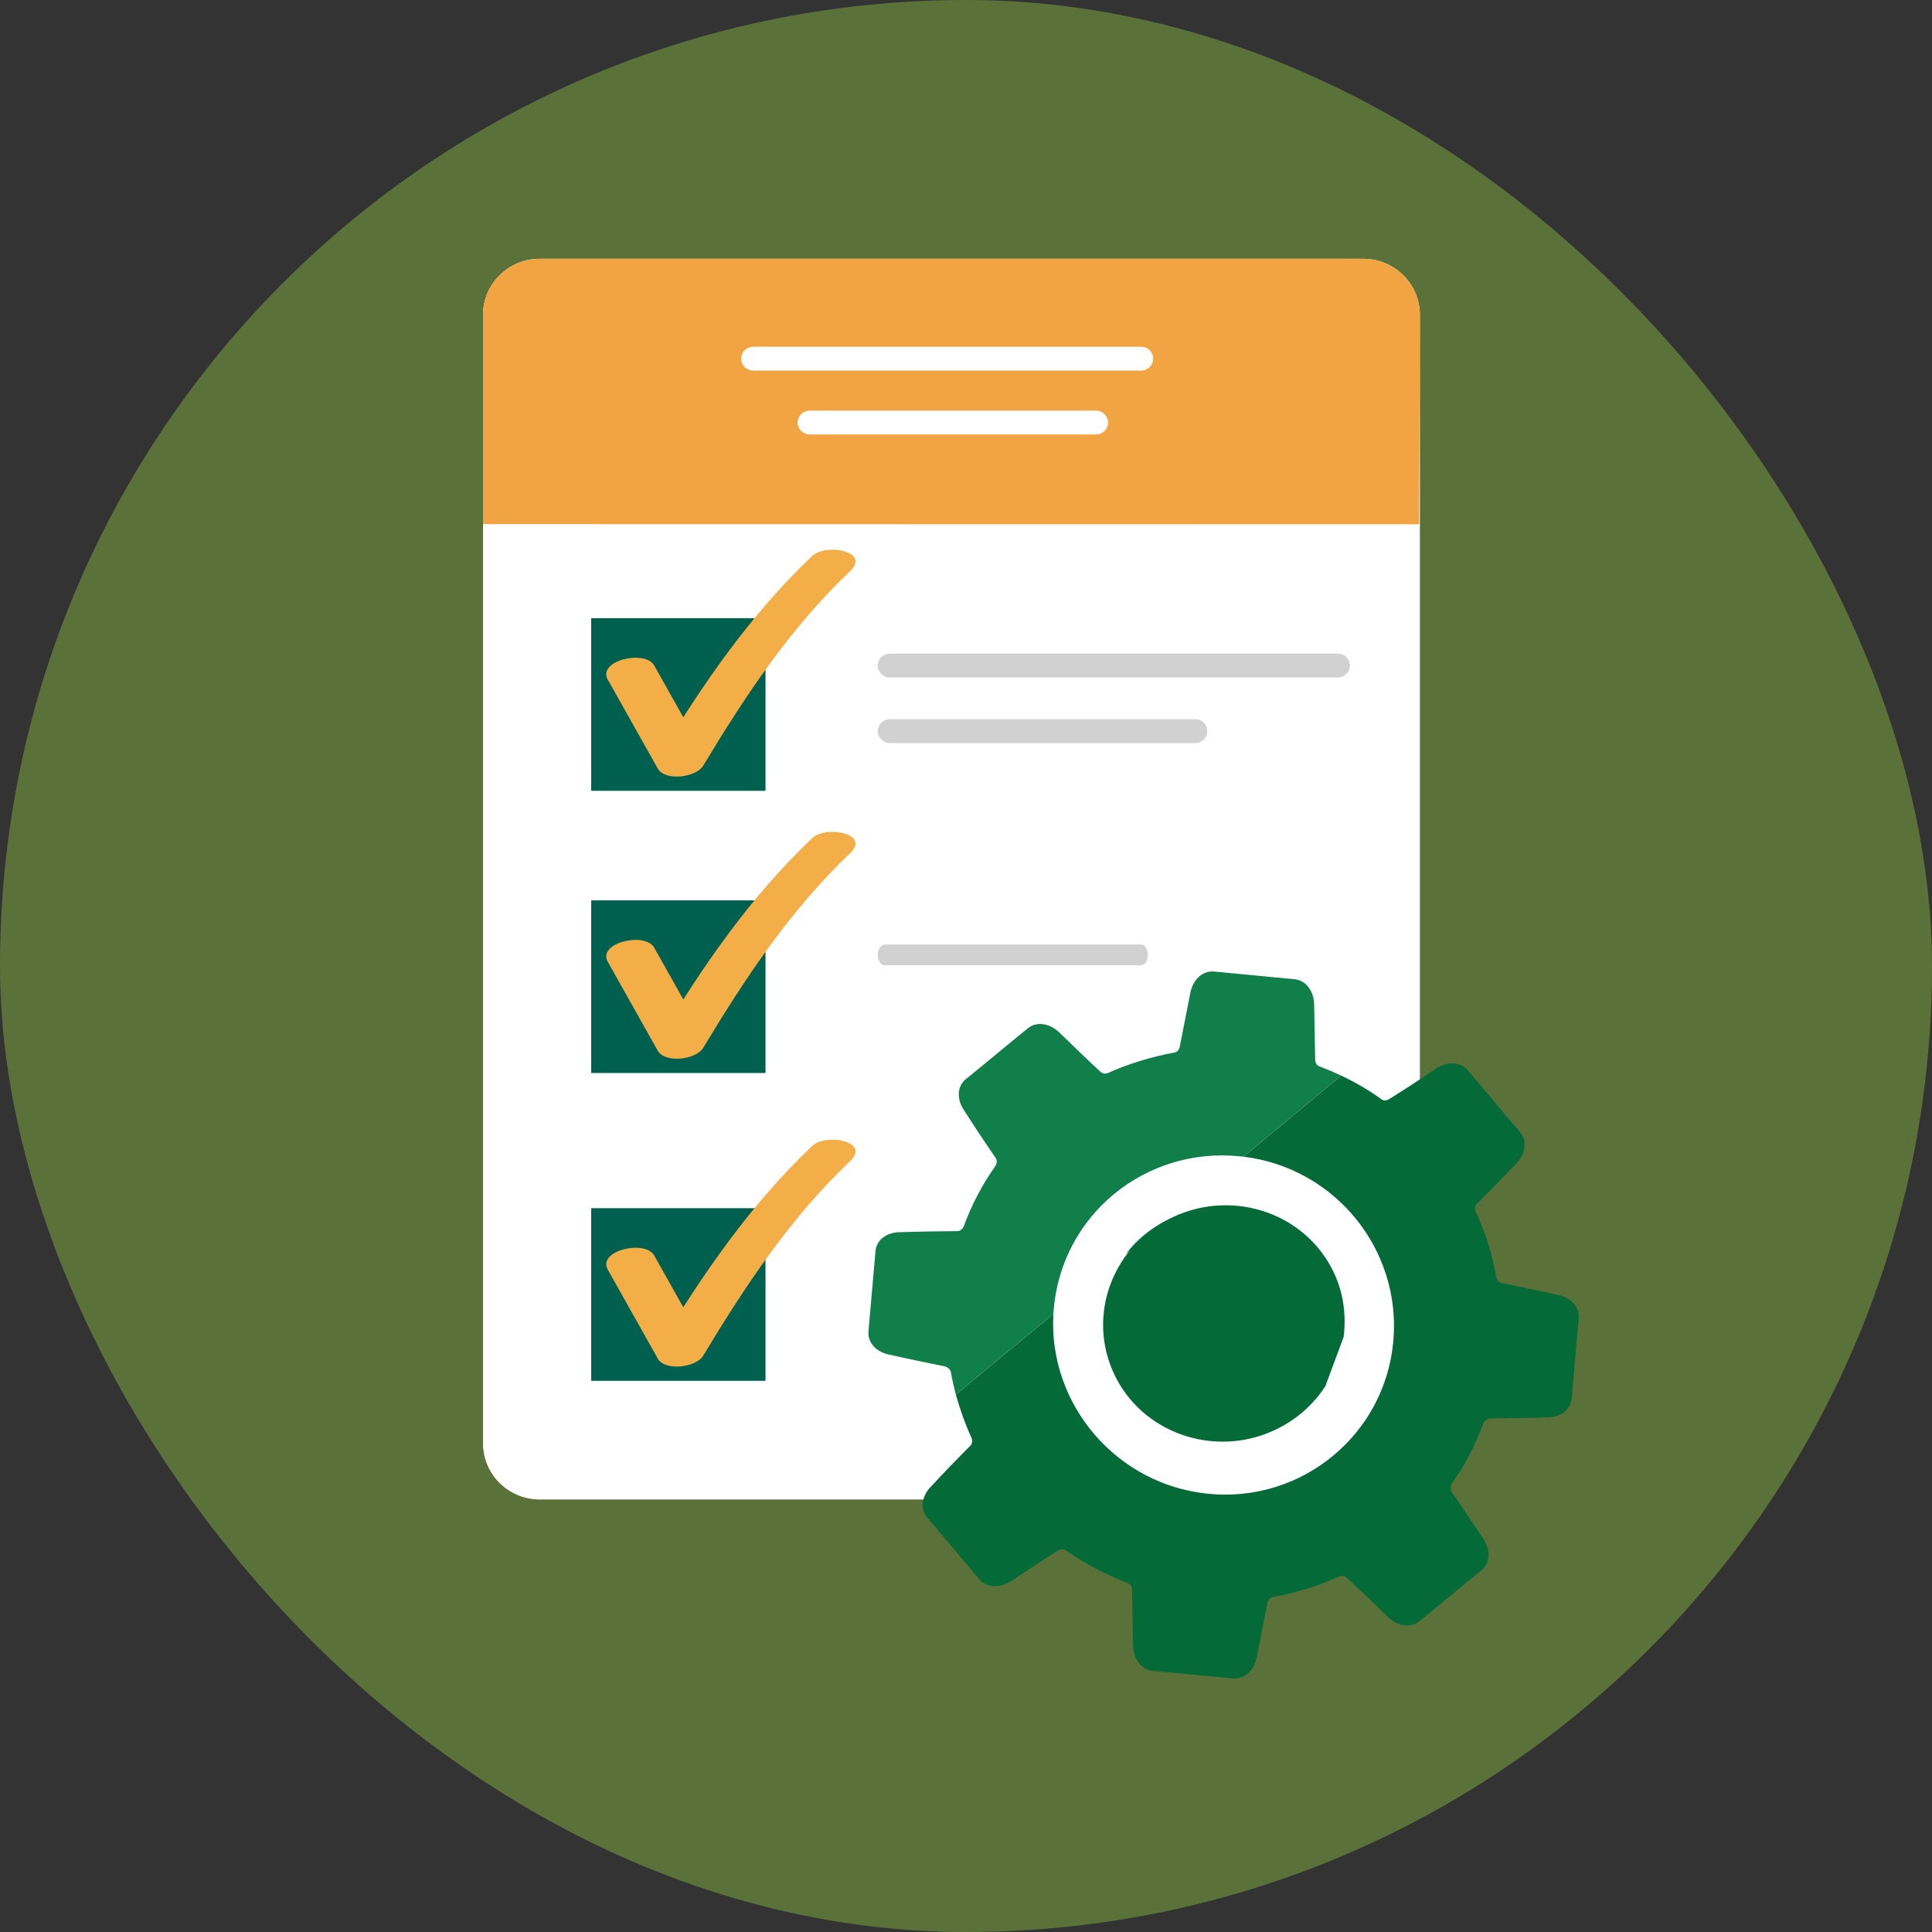 <svg width="120" height="120" viewBox="0 0 120 120" fill="none" xmlns="http://www.w3.org/2000/svg">
<rect x="0" y="0" width="120" height="120" fill="#333333" stroke="none"/>
<rect width="120" height="120" rx="60" fill="#95D141" fill-opacity="0.4"/>
<path d="M88.154 89.663C88.149 91.587 86.573 93.145 84.631 93.142L68.446 93.135H33.521C31.576 93.135 30 91.574 30 89.648V19.561C30 17.635 31.576 16.074 33.521 16.074H84.671C86.616 16.074 88.192 17.635 88.192 19.561V73.071L88.151 89.66L88.154 89.663Z" fill="white"/>
<path d="M74.236 46.153H55.269C54.854 46.153 54.52 45.82 54.52 45.411C54.52 45.001 54.857 44.67 55.269 44.67H74.236C74.651 44.67 74.985 45.003 74.985 45.411C74.985 45.822 74.648 46.153 74.236 46.153Z" fill="#D1D1D1"/>
<path d="M70.869 58.664H54.949C54.712 58.664 54.52 58.953 54.52 59.308V59.31C54.52 59.666 54.712 59.955 54.949 59.955H70.869C71.106 59.955 71.298 59.666 71.298 59.31V59.308C71.298 58.953 71.106 58.664 70.869 58.664Z" fill="#D1D1D1"/>
<path d="M83.096 40.596H55.269C54.855 40.596 54.52 40.928 54.52 41.337V41.34C54.52 41.749 54.855 42.081 55.269 42.081H83.096C83.51 42.081 83.845 41.749 83.845 41.34V41.337C83.845 40.928 83.51 40.596 83.096 40.596Z" fill="#D1D1D1"/>
<path d="M88.144 32.564L30 32.554V19.561C30 17.635 31.576 16.074 33.521 16.074H84.671C86.616 16.074 88.192 17.635 88.192 19.561L88.144 32.564Z" fill="#F2A442"/>
<path d="M46.787 23.018H70.876C71.291 23.018 71.625 22.685 71.625 22.277C71.625 21.866 71.288 21.535 70.876 21.535H46.787C46.372 21.535 46.038 21.868 46.038 22.277C46.038 22.687 46.375 23.018 46.787 23.018Z" fill="white"/>
<path d="M50.291 26.987H68.075C68.489 26.987 68.823 26.654 68.823 26.245C68.823 25.835 68.487 25.504 68.075 25.504H50.291C49.876 25.504 49.542 25.837 49.542 26.245C49.542 26.656 49.879 26.987 50.291 26.987Z" fill="white"/>
<path d="M47.547 85.765H36.72V75.043H47.547V85.765Z" fill="#006050"/>
<path d="M37.75 78.858C38.783 80.698 39.817 82.538 40.851 84.378C41.307 85.191 43.24 84.935 43.677 84.208C46.278 79.881 49.101 75.632 52.792 72.132C54.11 70.882 51.296 70.375 50.453 71.173C46.6 74.828 43.627 79.152 40.91 83.673C41.853 83.617 42.793 83.558 43.736 83.503C42.703 81.663 41.669 79.823 40.635 77.983C40.07 76.978 37.085 77.673 37.75 78.858Z" fill="#F3AE48"/>
<path d="M47.547 66.646H36.72V55.924H47.547V66.646Z" fill="#006050"/>
<path d="M37.75 59.737C38.783 61.577 39.817 63.417 40.851 65.257C41.307 66.07 43.24 65.814 43.677 65.087C46.278 60.76 49.101 56.511 52.792 53.01C54.11 51.761 51.296 51.254 50.453 52.052C46.6 55.707 43.627 60.031 40.91 64.552C41.853 64.496 42.793 64.437 43.736 64.382C42.703 62.542 41.669 60.702 40.635 58.861C40.07 57.856 37.085 58.552 37.75 59.737Z" fill="#F3AE48"/>
<path d="M47.547 49.118H36.72V38.397H47.547V49.118Z" fill="#006050"/>
<path d="M37.75 42.211C38.783 44.051 39.817 45.891 40.851 47.731C41.307 48.545 43.24 48.288 43.677 47.561C46.278 43.235 49.101 38.986 52.792 35.485C54.11 34.236 51.296 33.728 50.453 34.526C46.6 38.182 43.627 42.505 40.91 47.026C41.853 46.971 42.793 46.912 43.736 46.856C42.703 45.016 41.669 43.176 40.635 41.336C40.07 40.331 37.085 41.027 37.75 42.211Z" fill="#F3AE48"/>
<g clip-path="url(#clip0_1419_11511)">
<path fill-rule="evenodd" clip-rule="evenodd" d="M59.368 86.617L65.425 81.61L65.454 81.276C65.962 75.494 71.088 71.256 76.934 71.814L77.24 71.844L83.301 66.805C82.886 66.612 82.44 66.416 81.992 66.251C81.812 66.203 81.703 66.04 81.688 65.853C81.668 64.686 81.646 63.517 81.624 62.379C81.602 61.579 81.138 60.89 80.401 60.821L75.412 60.345C74.678 60.275 74.1 60.864 73.938 61.647C73.717 62.761 73.492 63.908 73.269 65.05C73.221 65.231 73.085 65.37 72.899 65.384C71.488 65.649 70.092 66.068 68.806 66.651C68.647 66.728 68.465 66.679 68.323 66.543C67.466 65.756 66.643 64.94 65.789 64.122C65.219 63.575 64.401 63.407 63.835 63.875C62.54 64.918 61.274 65.994 59.978 67.036C59.413 67.505 59.432 68.334 59.898 68.994C60.522 69.973 61.177 70.957 61.833 71.91C61.941 72.074 61.926 72.256 61.818 72.43C61.007 73.582 60.342 74.837 59.851 76.201C59.776 76.348 59.609 76.485 59.426 76.468C58.252 76.477 57.108 76.493 55.932 76.534C55.13 76.52 54.443 76.974 54.38 77.706C54.233 79.379 54.088 81.023 53.941 82.697C53.877 83.426 54.474 84.007 55.264 84.143C56.412 84.406 57.535 84.636 58.688 84.869C58.868 84.917 59.011 85.053 59.059 85.212C59.138 85.711 59.254 86.149 59.366 86.621L59.368 86.617ZM69.918 77.895L72.447 75.804C71.445 76.322 70.582 77.006 69.918 77.895Z" fill="#117F49"/>
<path fill-rule="evenodd" clip-rule="evenodd" d="M82.311 86.117L83.456 83.042C83.621 81.724 83.458 80.353 82.865 79.08C81.15 75.397 76.693 73.839 72.918 75.564C69.142 77.288 67.474 81.643 69.191 85.326C70.894 88.982 75.363 90.567 79.11 88.854C80.479 88.229 81.559 87.265 82.311 86.115V86.117Z" fill="#046A38"/>
<path fill-rule="evenodd" clip-rule="evenodd" d="M83.301 66.806L77.241 71.845C82.92 72.54 87.044 77.598 86.543 83.289C86.035 89.071 80.907 93.341 75.091 92.785C69.368 92.24 65.114 87.261 65.424 81.613L59.368 86.62C59.628 87.535 59.948 88.456 60.337 89.291C60.413 89.482 60.398 89.665 60.26 89.805C59.449 90.618 58.633 91.461 57.849 92.308C57.276 92.868 57.112 93.68 57.586 94.248C58.677 95.519 59.737 96.815 60.828 98.086C61.303 98.652 62.136 98.64 62.792 98.212C63.774 97.57 64.726 96.923 65.707 96.311C65.87 96.205 66.057 96.191 66.202 96.296C67.365 97.112 68.663 97.789 70.007 98.315C70.188 98.363 70.298 98.527 70.311 98.713C70.333 99.882 70.353 101.049 70.374 102.218C70.4 102.988 70.861 103.705 71.596 103.777C73.25 103.934 74.932 104.095 76.586 104.252C77.319 104.323 77.9 103.702 78.059 102.952C78.283 101.807 78.507 100.663 78.731 99.518C78.779 99.338 78.914 99.198 79.101 99.184C80.543 98.923 81.908 98.5 83.194 97.917C83.355 97.839 83.536 97.888 83.677 98.025C84.534 98.813 85.387 99.63 86.21 100.444C86.78 100.99 87.599 101.159 88.163 100.693C89.459 99.65 90.726 98.575 92.02 97.531C92.586 97.063 92.567 96.234 92.131 95.578C91.476 94.594 90.823 93.612 90.165 92.659C90.056 92.496 90.072 92.313 90.179 92.139C90.99 90.987 91.656 89.733 92.146 88.368C92.221 88.222 92.384 88.115 92.572 88.101C93.746 88.092 94.89 88.077 96.065 88.036C96.866 88.051 97.555 87.594 97.62 86.864C97.767 85.191 97.911 83.547 98.058 81.874C98.121 81.143 97.525 80.565 96.735 80.428C95.587 80.164 94.464 79.934 93.312 79.702C93.128 79.684 92.988 79.517 92.941 79.359C92.697 77.925 92.26 76.563 91.664 75.279C91.588 75.088 91.603 74.905 91.741 74.765C92.552 73.952 93.367 73.109 94.182 72.266C94.726 71.703 94.889 70.89 94.414 70.323C93.323 69.053 92.263 67.756 91.172 66.486C90.698 65.917 89.863 65.931 89.208 66.359C88.256 67.007 87.274 67.648 86.295 68.261C86.132 68.368 85.944 68.381 85.8 68.275C85.018 67.709 84.196 67.231 83.306 66.809L83.301 66.806Z" fill="#046A38"/>
</g>
<defs>
<clipPath id="clip0_1419_11511">
<rect x="51.94" y="58.664" width="47.751" height="46.46" rx="23.23" fill="white"/>
</clipPath>
</defs>
</svg>
